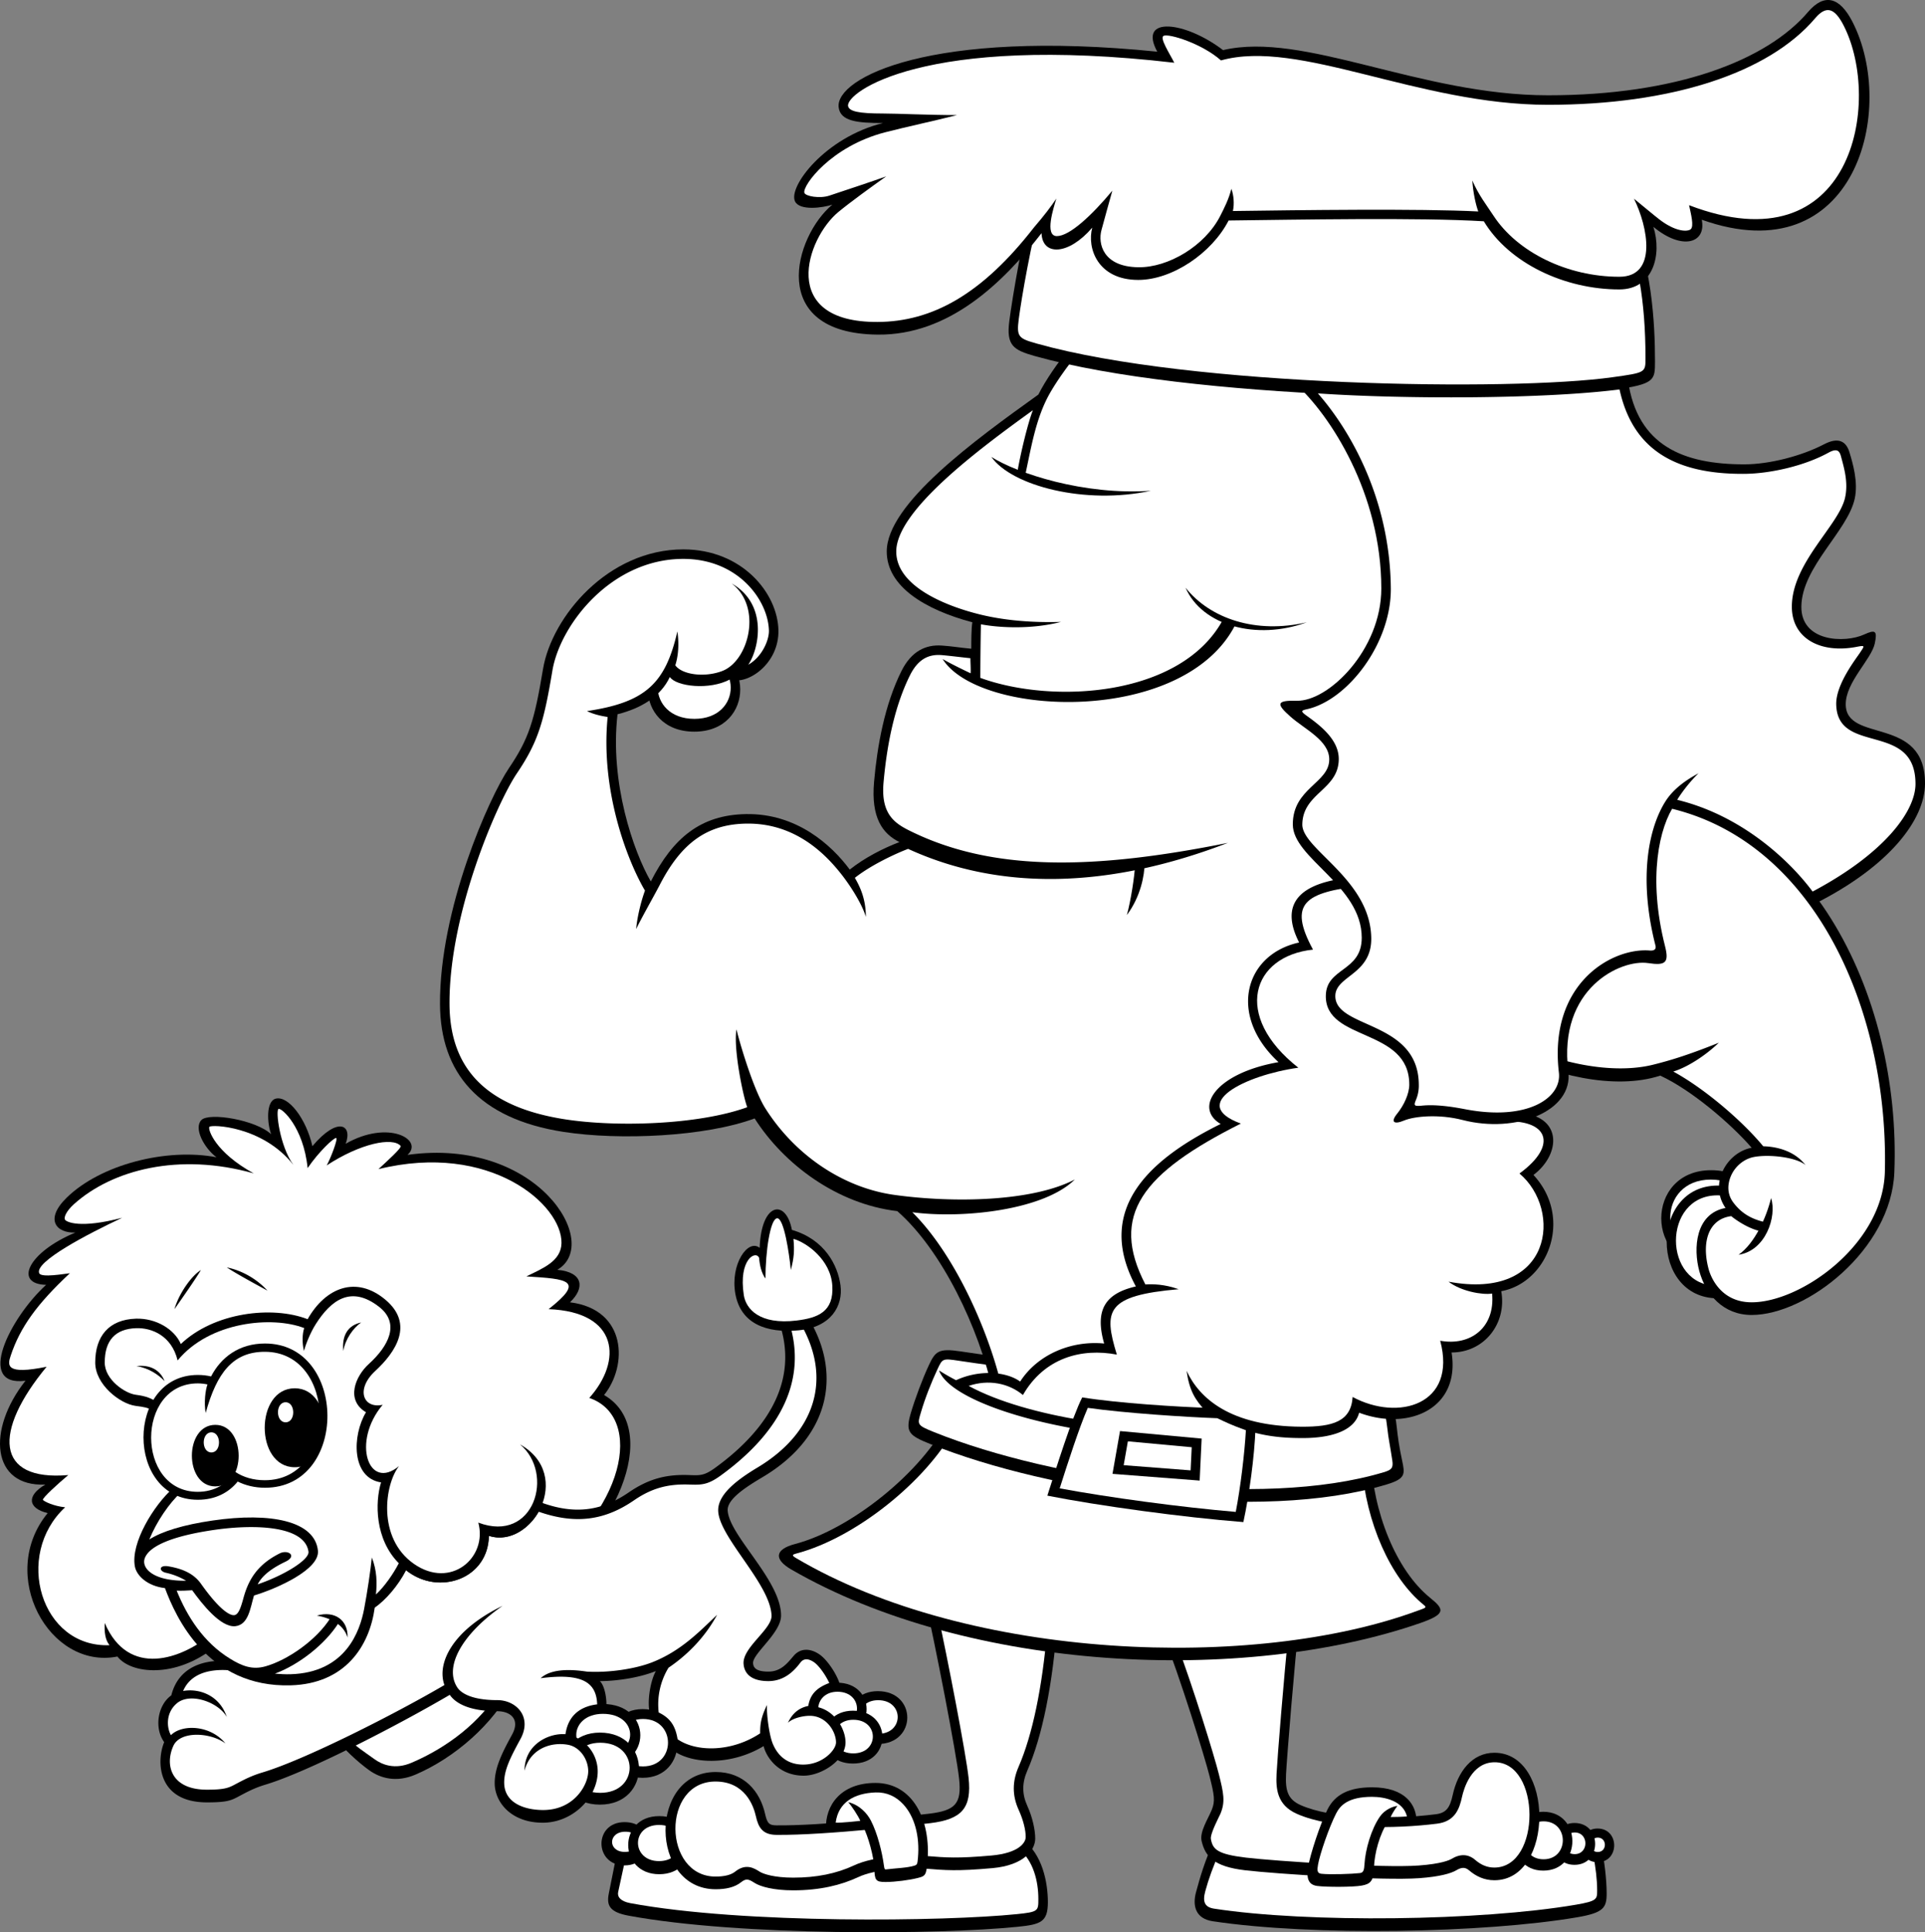 <svg xmlns="http://www.w3.org/2000/svg" width="286.998" height="288.068"><rect width="100%" height="100%" fill="#808080" stroke="none"/><path d="M181.162 274.022c-1.653 3.66-2.247 5.907-2.836 8.032-.59 2.129-.04 3.992 2.48 4.375 14.89 2.242 40.531 1.77 54.356-.594 3.906-.668 4.375-1.418 4.375-3.543s-.356-5.082-.829-7.09c-16.543.121-39.703-.117-57.546-1.18"/><path fill="#fff" d="M179.697 281.948c-.442 1.617-.07 2.39 1.324 2.606 14.027 2.16 39.727 1.836 53.902-.586 3.196-.547 3.196-.825 3.196-2.149 0-1.629-.227-3.37-.563-5.191-9.031.055-34.473.07-55.492-1.133-1.246 2.879-1.86 4.598-2.367 6.453"/><path d="M238.177 272.604c-3.191 0-3.308 5.02 0 5.02 3.309 0 3.309-5.02 0-5.02"/><path fill="#fff" d="M238.208 273.956c-1.363 0-1.414 2.148 0 2.148 1.418 0 1.418-2.148 0-2.148"/><path d="M234.736 271.78c-3.961 0-4.11 6.238 0 6.238s4.11-6.238 0-6.238"/><path fill="#fff" d="M234.77 273.194c-2.054 0-2.128 3.23 0 3.23 2.13 0 2.13-3.23 0-3.23"/><path d="M230.083 270.108c-5.57 0-5.777 8.774 0 8.774 5.786 0 5.786-8.774 0-8.774"/><path fill="#fff" d="M230.126 271.534c-3.699 0-3.836 5.656 0 5.656 3.832 0 3.832-5.656 0-5.656"/><path d="M92.185 275.202c-.473 2.363-1.062 5.316-1.418 7.09-.355 1.773.106 2.781 2.953 3.308 16.543 3.07 46.438 2.836 58.02 1.653 3.418-.348 4.488-.707 4.488-3.66 0-2.953-.824-7.207-3.781-9.336-8.625.71-46.317 1.773-60.262.945"/><path fill="#fff" d="M152.001 275.714c-9.195.68-43.878 1.676-58.668.969l-1.175 5.414c-.133.675.332 1.359 1.824 1.636 16.902 3.14 46.926 2.727 57.613 1.637 3.215-.328 3.215-.473 3.215-2.25 0-2.687-.746-5.61-2.809-7.406"/><path d="M93.119 271.651c-4.637 0-4.551 6.453 0 6.453 4.55 0 4.8-6.453 0-6.453"/><path fill="#fff" d="M93.236 273.08c-2.613 0-2.645 3.013-.078 3.013 2.566 0 2.785-3.012.078-3.012"/><path d="M98.287 270.753c-6.223 0-6.114 8.664 0 8.664 6.113 0 6.445-8.664 0-8.664"/><path fill="#fff" d="M98.248 272.073c-4.211 0-4.137 5.39 0 5.39 4.136 0 4.359-5.39 0-5.39"/><path d="M255.103 174.46c-9.902 0-9.902 14.336 0 14.336s10.3-14.336 0-14.336"/><path fill="#fff" d="M255.056 175.858c-8.043 0-8.043 11.25 0 11.25s8.371-11.25 0-11.25"/><path d="M256.103 176.749c-10.156 0-10.156 16.809 0 16.809s10.566-16.81 0-16.81"/><path fill="#fff" d="M256.056 178.206c-8.25 0-8.25 13.504 0 13.504s8.586-13.504 0-13.504"/><path d="M110.482 280.616c-.965.774-2.313 1.043-3.781 1.043-9.88 0-10.059-17.48 0-17.48 4.222 0 6.617 2.875 7.375 6.28.316 1.419.636 1.661 1.664 1.673 6.539.078 18.828-1.262 22.765-1.735 3.938-.472 4.883-1.496 4.489-5.199-.391-3.7-3.543-20.004-5.196-27.21l19.848 3.777c-.707 9.453-2.242 17.054-4.488 22.214-.801 1.84-.79 3.504 0 5.239.789 1.73 1.183 3.62 1.183 4.882 0 1.735-1.71 3.993-6.383 4.41-5.277.473-7.011.317-9.925.079-2.914-.235-7.563.078-10.082 1.261-2.524 1.18-5.668 1.97-9.692 1.97-2.914 0-4.883-.552-5.75-1.102-.867-.551-1.238-.735-2.027-.102"/><path fill="#fff" d="M138.228 276.71c2.785.226 4.543.371 9.605-.082 4.024-.363 5.09-1.883 5.09-2.766 0-.984-.328-2.457-1.058-4.058-.957-2.11-.961-4.203-.008-6.391 2.07-4.758 3.543-11.824 4.277-20.492l-16.484-3.14c1.71 7.855 4.386 21.816 4.754 25.269.48 4.48-.97 6.183-5.73 6.758-.626.074-15.384 1.832-22.95 1.742-2.016-.024-2.656-1.082-3.031-2.782-.348-1.554-1.621-5.152-5.993-5.171-8.109-.036-7.894 14.191 0 14.171 1.313-.004 2.29-.246 2.899-.734 1.617-1.293 2.851-.508 3.672.012.511.328 2.144.883 4.988.883 3.48 0 6.453-.602 9.09-1.836 3.02-1.414 8.191-1.598 10.879-1.383"/><path d="M123.146 272.604c-.121-3.367 2.125-6.796 7.383-6.796 5.554 0 8.293 5.511 7.742 11.757-.18 2.008-.297 2.13-1.48 2.422-1.18.297-3.31.59-4.786.59-1.476 0-1.593-.293-1.652-2.008-.063-1.71-.887-4.785-1.773-6.496-.946.117-3.606.414-5.434.531"/><path fill="#fff" d="M129.841 271.42c-.543-1.046-1.656-2.323-3.39-2.753.476.512 1.5 2.047 1.812 2.793-.945.082-2.566.305-3.672.265.403-3.039 2.762-4.378 5.938-4.5 1.668-.058 3.066.602 4.152 1.786 1.668 1.82 2.461 4.703 2.176 7.957-.082.949-.117 1.039-.527 1.172-1.036.332-2.72.375-4.098.546-.317.04-.367.07-.461-.636-.258-1.93-.953-4.739-1.93-6.63"/><path d="M219.01 278.83c1.03.884 2.253 1.485 3.788 1.485 8.938 0 8.938-19.007 0-19.007-3.32 0-5.453 2.808-6.21 6.28-.415 1.891-.954 2.692-2.516 2.887-7.09.887-15.598.653-20.149-1.355-1.933-.855-2.304-2.187-2.187-4.61.12-2.421 1.281-16.796 1.992-22.94-4.887.316-15.914 1.179-20.484 1.652 2.757 7.011 6.382 18.75 7.09 21.582.71 2.836.867 3.703.316 5.043-.55 1.34-1.832 3.25-1.496 4.648.55 2.285 1.812 3.781 6.46 4.332 4.645.55 20.637 1.574 25.993 1.18 3.012-.219 4.726-.707 5.516-1.18.789-.473 1.335-.469 1.886.004"/><path fill="#fff" d="M222.798 262.725c-3.43.032-4.562 3.958-4.828 5.168-.383 1.754-1.02 3.653-3.722 3.989-6.317.793-15.583.879-20.895-1.465-3-1.328-3.137-3.781-3.031-5.977.11-2.215 1.101-14.57 1.812-21.343-4.601.32-12.23.918-16.898 1.355 2.691 7.188 5.82 17.39 6.472 20.008.727 2.894.989 4.137.254 5.926-.156.375-1.562 2.988-1.43 3.777.262 1.559.993 2.277 5.247 2.781 4.375.52 20.398 1.57 25.726 1.176 3.438-.25 4.61-.816 4.887-.98 1.316-.793 2.508-.747 3.54.14.91.781 1.823 1.145 2.866 1.145 7.02-.02 6.934-15.758 0-15.7"/><path d="M211.177 271.6c.059-2.542-1.715-5.14-6.617-5.14-3.426 0-5.496 1.062-6.617 3.25-1.125 2.183-2.602 6.793-2.895 8.504-.297 1.715-.062 2.777 1.356 2.957 1.418.176 5.32.176 6.617-.059 1.3-.238 1.773-.652 1.832-2.719.059-2.066.828-4.964 2.07-6.793 1.418 0 3.012.06 4.254 0"/><path fill="#fff" d="M205.748 270.804c-1.333 1.894-2.192 4.996-2.313 7.074-.047.887-.152 1.305-.668 1.367-1.164.137-4.469.254-5.773.105-.633-.074-.637-.523-.489-1.367.266-1.543 1.641-5.566 2.7-7.625.59-1.156 1.734-2.48 5.355-2.48 1.961 0 4.648.64 5.2 2.918-.595.062-1.481.093-2.427.093.18-.414.594-1.12 1.008-1.652-.652.059-1.863.531-2.593 1.567"/><path d="M141.458 211.518c-3.937 7.957-14.652 16.5-22.921 18.668-3.04.797-3.172 2.286-.594 3.782 26.512 15.36 67.512 17.132 93.824 7.996 3.953-1.375 3.5-2.09 1.418-3.781-5.043-4.098-8.508-12.762-8.824-21.11-13.707-.629-50.613-4.45-62.903-5.555"/><path fill="#fff" d="M142.326 213.003c-4.371 7.95-14.793 16.238-23.43 18.555-.707.19-.98.273-.242.71 25.918 15.332 68.39 16.817 92.648 7.883 1.153-.426 1.5-.457.988-.867-5.015-4.039-8.64-12.324-9.269-20.86-10.676-.577-44.895-3.89-60.695-5.421"/><path d="M143.232 201.475c-3.305-.503-3.781 0-4.727 2.008-.945 2.012-2.101 5.09-2.718 7.211-.829 2.832-.286 3.305 2.953 4.606 17.96 7.207 49.039 11.699 67.945 6.027 2.902-.871 2.785-1.55 2.363-3.547-.472-2.242-.605-3.199-.828-5.199-.351-3.188-1.07-4.07-3.66-4.25-13.355-.95-49.75-5.082-61.328-6.856"/><path fill="#fff" d="M207.583 217.757c-.351-2.367-.554-3.059-.77-5.016-.32-2.855-.75-2.883-2.355-2.996-13.617-.965-49.816-5.09-61.441-6.867-2.48-.38-2.496-.352-3.23 1.21-.895 1.903-1.872 4.364-2.48 6.45-.536 1.828-.692 1.91 1.964 2.973 17.887 7.18 48.594 11.507 67.008 5.984 1.16-.348 1.469-.61 1.304-1.738"/><path d="M103.505 96.44c-9.218 0-9.218 12.64 0 12.64 9.22.001 9.063-12.64 0-12.64"/><path fill="#fff" d="M103.525 97.808c-7.285 0-7.285 9.363 0 9.363s7.164-9.363 0-9.363"/><path d="M108.845 101.284c2.48.945 7.317-2.246 7.211-7.324-.121-5.555-5.437-12.055-14.183-12.055-11.223 0-19.614 10.043-20.915 17.844-1.296 7.797-2.125 10.394-5.078 14.766-2.957 4.375-10.363 21.015-10.28 35.21.058 10.153 5.714 17.055 18.433 19.024 8.39 1.297 21.152.707 28.476-2.008 4.371 6.852 12.29 12.758 21.27 13.82 6.617 5.79 12.172 17.372 14.297 27.059 12.644 2.953 23.398 4.371 35.687 4.605 6.813-19.73 26.426-46.667 40.137-55.804 7.402 3.937 16.855 6.144 23.629 3.937 4.61 2.13 10.441 7.09 13.629 10.754-3.782.707-6.38 5.434-3.899 8.977-4.488.828-4.844 6.027-3.898 9.453.945 3.426 3.543 6.5 7.797 6.5 8.156 0 20.804-9.7 21.27-21.266 1.062-26.468-13.114-55.535-39.348-56.48-4.098-28.117-18.08-57.422-32.73-71.126-9.692-.711-31.196-2.13-43.958-2.13-4.254 3.075-9.453 9.532-11.582 13.786-9.453 6.773-22.605 16.305-22.605 23.395 0 5.199 5.671 8.664 12.761 10.554-.16.946-.16 2.992-.16 3.938-1.73-.156-2.832-.367-4.41-.473-2.363-.156-4.504.82-5.988 3.781-2.52 5.043-3.621 11.188-4.094 16.543-.473 5.356 1.258 7.72 3.781 8.977-2.484.95-5.16 2.324-7.406 4.098-2.719-3.665-7.918-8.403-15.48-8.27-6.735.117-10.872 3.543-14.18 10.043-2.598-4.492-6.145-14.77-4.961-24.93 3.543-.886 6.441-2.66 7.797-5.554.945 1.418 5.91 2.007 8.98.355"/><path fill="#fff" d="M96.158 132.772c-2.66-4.515-6.657-14.949-5.563-25.882-1.18-.176-2.25-.465-3.078-.88 8.746-1.3 11.7-4.136 13.473-11.874.293 2.007.105 3.75-.309 5.047.98 1.402 4.367 1.87 7.024.843 3.957-1.539 5.984-9.554 1.378-13.039 5.493 3.133 4.07 9.805 2.477 12.11 2.02-1.137 3.121-3.633 3.078-5.11-.133-4.523-4.586-10.664-12.765-10.664-10.778 0-18.38 9.852-19.516 16.656-1.281 7.692-2.133 10.637-5.305 15.332-2.887 4.274-10.113 20.786-10.035 34.407.059 9.937 5.856 15.394 17.23 17.156 7.583 1.176 19.797.848 27.157-1.805-.653-1.773-2.082-8.765-1.606-11.601.688 2.777 2.637 9.129 4.309 11.773 4.39 6.938 11.547 11.828 19.234 12.899 8.922 1.238 20.606.988 26.907-2.301-4.688 4.644-16.926 5.87-24.23 4.886 6.335 6.278 11.304 17.61 13.241 25.711 11.98 2.75 22.121 4.067 33.512 4.348 7.082-19.555 26.77-47.336 41.066-56.445 7.989 4.347 16.66 5.851 22.563 4.406 2.996-.738 5.777-1.656 9.855-3.29-1.773 1.716-4.48 3.587-6.785 4.294 4.547 2.473 10.16 7.219 13.41 11.14 2.184.06 4.72.754 6.313 2.82-1.297-1.179-5.469-1.675-7.774-1.206-1.449.3-2.78 1.406-3.386 2.887-.32.785-.746 2.375.39 3.886 1.594 2.13 3.504 2.645 4.98 3l-.769 1.301c-1.71-.297-3.582-1.5-4.527-2.27-3.36.43-4.453 3.813-3.379 7.86.34 1.281 1.86 4.984 6.43 4.984 7.351 0 19.574-8.633 19.855-19.433.672-26.168-12.582-54.344-39.133-55.137-3.355-27.113-18.586-58.504-32.14-71.035-5.805-.418-29.13-2.047-42.88-2.082-3.769 2.863-8.187 8.422-10.296 12.094-2.09 3.636-2.777 7.91-3.723 12.32l-1.18-.39c.473-2.837 1.63-7.598 2.337-9.333-8.297 5.973-20.375 15.016-20.375 21.067 0 5.472 8.187 8.246 11.707 9.183 2.601.711 6.824 1.488 12.851 1.313-4.61 1.183-9.453.828-11.937.355a417.07 417.07 0 0 0-.086 7.988c10.949 3.997 30.008 2.766 36.175-8.683l1.856.73c-7.633 15.098-38.2 13.82-43.652 5.149 1.207.683 2.738 1.441 4.171 2.12.04-.71-.03-1.503-.03-2.25-.79-.073-3.54-.413-4.376-.468-2.062-.14-3.531.813-4.625 3-2.043 4.086-3.375 9.48-3.953 16.031-.398 4.532 1.531 5.977 3.797 7.106 12.39 6.199 27.52 5.887 47.55 1.86-17.663 6.796-33.859 7.237-47.683.898-1.863.707-5.5 2.39-7.937 4.316.687 1.203 1.64 3.023 1.64 5.82-.511-1.734-2.047-4.28-3.539-6.207-2.383-3.066-6.93-7.824-14.316-7.695-5.817.102-9.688 2.871-12.942 9.266-1.062 2.011-2.683 4.851-3.449 6.449.117-1.54.664-3.957 1.313-5.73"/><path d="M176.751 87.616c2.442 5.633 10.555 7.918 18.079 5.16-7.602 1.774-14.415-.55-18.079-5.16m87.301 90.996c.887 2.778-.824 7.86-4.844 8.45 2.422-1.715 4.137-5.555 4.844-8.45m-96.047-42.199c.598-2.145 1.145-5.824 1.211-7.29l1.43-.429c0 1.774-.594 5-2.64 7.719m-20.204-68.289c3.07 4.332 14.02 7.168 23.79 5.039-10.005.71-19.93-2.598-23.79-5.04m6.458-39.303c-1.731 5.984-3.31 15.437-3.782 19.058-.473 3.625.617 4.308 3.781 5.2 23.004 6.46 70.586 7.245 86.34 5.042 6.133-.86 6.145-1.418 6.145-4.254 0-5.672-.473-14.808-3.938-22.055-21.902-4.253-68.695-4.726-88.547-2.992"/><path fill="#fff" d="M241.818 33.07c-21.563-4.012-66.387-4.532-86.457-2.923-1.633 6.016-3.055 14.227-3.477 17.442-.347 2.672-.008 2.875 2.758 3.652 22.945 6.442 70.637 7.117 85.758 5 4.926-.687 4.926-.687 4.926-2.848 0-8.601-1.184-15.117-3.508-20.324"/><path d="M202.904 130.702c-9.688.594-12.051 4.254-9.215 9.809-8.156 1.773-10.637 10.867-3.074 17.84-9.453 1.652-12.645 6.851-8.625 9.214-10.043 4.965-19.024 12.407-12.645 24.223-4.61 1.062-6.144 3.543-4.726 8.508-4.961-.473-9.926 1.652-12.524 5.672-2.129-1.54-6.164-1.774-9.555-.2a30.868 30.868 0 0 1-2.539-1.457c2.008 5.575 22.844 10.872 39.704 10.004l1.261-3.172c5 2.622 8.586 3.25 13.235 3.25 4.648 0 7.797-1.261 8.43-3.78 7.324 2.757 15.124-.552 13.784-8.981 4.883 0 8.27-4.332 7.403-9.137 6.933-1.258 10.793-10.867 4.805-17.328 4.175-3.149 4.414-9.059-2.598-9.293 5.12-12.129-2.797-34.227-23.121-35.172"/><path fill="#fff" d="M202.962 132.061c-8.328 1.004-10.988 2.54-7.207 9.512-9.097.945-12.054 9.863-2.187 17.606-7.973 1.12-16.485 5.433-8.567 8.328-14.71 7.386-19.613 13.648-14.238 23.984 1.125-.058 2.777-.058 4.965.711-10.871.945-11.227 3.188-9.219 9.746-5.258-1.004-10.812.473-14 6.027-2.129-1.773-5.14-2.363-8.097-1.359 8.921 4.844 25.054 6.793 34.328 6.262l.976-2.54c-1.539-1.655-2.394-3.015-2.808-5.968 1.89 4.078 6.5 8.27 17.132 8.332 4.668.023 7.387-.77 7.622-4.434 6.796 3.665 15.601 1.184 13.058-8.386 4.488.828 8.215-1.95 7.738-7.032-1.476.239-4.668-.355-6.496-1.77 15.536 2.892 17.016-10.694 10.575-16.128 5.91-4.312 4.195-8.21-2.657-7.738 6.852-14.239-3.035-34.285-20.918-35.153"/><path d="M161.35 208.33c-1.497 2.915-3.938 10.712-5.2 14.65 7.562 1.495 20.168 3.23 29.226 3.937.868-4.016 1.657-9.766 1.813-14.098-3.152-1.023-4.57-1.812-6.695-2.914-4.887-.156-13.786-.71-19.145-1.574"/><path fill="#fff" d="M181.486 211.433c-4.531-.157-13.895-.766-19.305-1.543-1.266 2.878-3.02 8.32-4.191 12 7.457 1.386 18.175 2.824 26.25 3.511.71-3.648 1.312-8.695 1.511-12.172-2.218-.8-2.972-1.187-4.265-1.796"/><path d="m166.982 213.35-1.121 6.38 12.996 1.003.297-6.261-12.172-1.122"/><path fill="#fff" d="m168.154 214.882-.625 3.554 9.98.774.164-3.45-9.52-.878"/><path d="M193.255 57.331c5.043 4.57 12.684 16.227 12.684 30.406 0 9.137-7.879 16.856-12.606 16.735-3.082-.075-3.074.476-.945 2.363 2.125 1.89 5.79 3.547 5.79 6.383 0 3.543-5.434 4.254-5.434 9.687 0 5.082 10.277 9.098 10.277 16.895 0 5.12-5.313 4.41-5.356 8.664-.074 6.855 12.446 4.726 12.446 13.234 0 1.34-.785 3.07-1.809 4.332-1.027 1.262-.476 1.653 1.024 1.024 1.496-.63 5.152-1.004 8.742-.078 7.957 2.05 16.512-1.31 15.754-7.247-1.574-12.367 7.82-16.765 11.898-16.148 2.598.395 3.149-.047 2.52-2.52-2.598-10.238-.867-17.8 1.496-21.187 9.219 2.363 17.015 8.898 20.797 14.887 11.265-5.672 16.425-12.606 16.465-17.883.078-10.317-11.817-5.985-11.817-11.89 0-3.31 3.84-6.7 4.332-9.06.395-1.89.094-2.105-1.574-1.34-2.914 1.34-9.445 1.102-9.375-4.175.078-5.91 6.894-11.219 7.957-16.066.55-2.524-.316-5.36-.79-6.934-.472-1.574-1.597-2.324-3.78-1.18-3.309 1.73-8.114 2.993-11.895 2.993-9.058 0-15.914-2.758-17.332-12.446-11.266 1.574-37.734 1.813-49.469.551"/><path fill="#fff" d="M276.798 96.436c1.23-.234 1.23-.199.602.727-.488.812-3.688 4.738-3.637 7.824.129 7.68 11.813 2.469 11.817 11.883 0 4.094-4.672 10.395-15.34 16.047-3.192-4.309-10.262-11.254-20.188-13.676.828-1.36 2.184-3.012 3.188-3.957-1.77.945-3.72 2.27-4.93 4.176-2.371 3.723-4.14 11.094-1.504 21.476.106.414.035.844-.875.77-5.598-.438-15.082 4.906-13.516 18.203.45 3.805-4.71 7.25-13.992 5.457-2.246-.433-4.523-.723-6.425-.531-1.184.117-1.23-.012-.907-.824a5.48 5.48 0 0 0 .438-2.313c-.059-9.598-12.477-8.297-12.446-13.219.02-3.035 5.465-3.156 5.356-8.68-.168-8.738-10.336-13.202-10.277-16.894.07-4.695 5.375-5.129 5.433-9.687.04-2.825-2.555-4.918-4.672-6.43-1.086-.777-.968-.852.004-1.074 6.032-1.39 12.492-9.797 12.43-17.977-.11-13.285-6.027-23.574-10.875-29.086 12.75.871 33.64.86 44.973-.59 1.91 8.704 7.96 12.66 18.601 12.582 3.906-.03 8.992-1.195 12.551-3.156 1.129-.617 1.602-.414 1.848.492.449 1.684 1.16 3.954.609 6.286-.973 4.105-7.871 9.644-7.918 16.128-.035 4.782 4.258 7.079 9.652 6.043"/><path d="M182.345 7.472c-5.555-4.254-12.762-5.2-9.808.234-33.797-3.426-47.985 3.926-47.504 8.27.238 2.128 2.836 2.367 6.617 2.367-8.625 2.125-14.203 9.52-13.113 11.695.707 1.418 4.136.945 5.554.473-5.676 4.726-9.808 19.191 6.735 19.375 10.632.12 18.668-7.68 24.457-15.121.12 3.425 4.02 3.308 7.562-.829-.824 3.07.828 7.797 6.856 7.797 5.082 0 10.988-4.015 13.472-8.86 10.043-.116 28.477-.472 38.047.118 3.781 6.262 12.05 10.16 20.207 10.16 5.078 0 6.38-5.195 5.078-9.332 4.254 3.543 7.918 2.48 7.211-1.062 22.922 8.152 29.184-16.496 22.45-29.54-1.891-3.663-4.172-4.284-6.618-1.417-6.144 7.207-19.613 12.406-38.758 12.406-19.14 0-36.394-9.57-48.445-6.734"/><path fill="#fff" d="M251.826 30.593c24.488 9.39 28.777-15.465 23.078-26.723-1.383-2.742-2.645-3.07-4.278-1.152-6.972 8.215-21.511 12.906-39.836 12.906-19.421 0-37.125-9.879-48.753-6.617-2.836-2.52-7.793-4.043-8.555-3.664-.629.316.879 2.593 1.59 4.011-37.293-4.32-49.059 4.473-48.63 6.47.169.776 1.552 1.1 5.208 1.1 2.129 0 6.855.235 11.031.235-3.39.867-7.52 1.742-10.691 2.559-8.114 2.093-12.348 7.945-12.07 9.011.14.543 2.316.907 3.722.438 2.39-.797 6.512-2.16 8.48-2.871-2.124 1.496-5.386 3.87-7.124 5.304-4.77 3.934-9.02 16.473 5.843 16.399 8.106-.043 15.52-4.07 23.324-14.106 1.497-1.734 2.536-3.105 3.325-4.289-.395 1.34-1.813 5.594.078 5.594 1.89 0 5.199-3.074 8.273-6.773-.472 1.652-1.152 4.148-1.625 5.879-.543 1.996.2 5.46 5.485 5.539 4.445.07 9.921-3.157 12.207-7.618.566-1.101 1.324-2.601 1.675-4.078.356.946.465 2.246.23 3.313 9.782-.133 27.81-.383 36.583.066-.356-.945-.774-2.789-.89-4.617.945 2.184 2.152 3.707 3.156 5.242 3.558 5.442 10.996 9.11 18.765 9.11 5.73 0 4.254-7.442 2.184-11.637 1.535 1.242 2.894 2.406 3.804 3.105 2.274 1.746 4.043 1.871 4.622 1.47.59-.415.027-2.423-.211-3.606"/><path d="M76.47 251.335c-2.953 5.793-8.746 10.754-14.535 13.234-2.793 1.196-5.2.59-6.969-.707-1.773-1.3-3.547-2.957-5.676-5.437 4.848-3.188 14.063-8.508 17.61-11.461l9.57 4.37"/><path fill="#fff" d="M67.103 248.616c-2.578 1.988-14.3 9.242-15.656 10.106 1.511 1.652 2.918 2.468 4.355 3.523 1.153.844 3.059 1.629 5.574.547 5.368-2.297 10.266-6.07 13.11-10.805l-7.383-3.37"/><path d="M130.865 252.124c-5.637 0-5.871 7.879 0 7.879 5.87 0 5.87-7.88 0-7.88"/><path fill="#fff" d="M130.92 253.472c-3.739 0-3.895 5.015 0 5.015 3.89 0 3.89-5.015 0-5.015"/><path d="M124.798 250.862c-5.636 0-5.87 7.88 0 7.88 5.875 0 5.875-7.88 0-7.88"/><path fill="#fff" d="M124.853 252.214c-3.738 0-3.89 5.011 0 5.011s3.89-5.011 0-5.011"/><path d="M95.806 254.8c-6.652 0-6.93 10.246 0 10.246 6.926 0 6.926-10.246 0-10.246"/><path fill="#fff" d="M95.86 256.272c-4.773 0-4.972 7.07 0 7.07 4.977 0 4.977-7.07 0-7.07"/><path d="M127.162 255.038c-5.637 0-5.872 7.879 0 7.879 5.87 0 5.87-7.879 0-7.879"/><path fill="#fff" d="M127.216 256.39c-3.734 0-3.89 5.011 0 5.011s3.89-5.011 0-5.011"/><path d="M89.845 254.034c-7.191 0-7.488 9.332 0 9.332 7.492 0 7.492-9.332 0-9.332"/><path fill="#fff" d="M89.892 255.507c-5.191 0-5.41 6.183 0 6.183s5.41-6.183 0-6.183"/><path d="M89.439 258.304c-7.465 0-7.774 10.738 0 10.738 7.77 0 7.77-10.738 0-10.738"/><path fill="#fff" d="M89.494 259.815c-5.61 0-5.844 7.47 0 7.47 5.84 0 5.84-7.47 0-7.47"/><path d="M40.431 169.1c-2.246-2.125-9.219-3.304-10.398-2.125-1.184 1.184.351 4.137 2.242 5.555-7.442-1.418-17.25 1.063-22.332 6.024-3.348 3.273-1.535 5.316 1.3 5.199-7.09 2.953-9.218 7.68-4.37 7.797-5.438 4.965-10.52 15.242-3.075 14.297-5.789 7.328-5.082 15.832 2.957 15.48-2.84 1.652-2.601 3.543.352 4.254-7.563 9.215.238 23.39 10.398 21.383 2.008 2.597 8.63 3.308 14.535-1.418 15.008-.117 35.567-5.2 48.094-9.57 11.106-5.907 18.903-22.801 9.926-28 3.543-4.376 3.426-12.762-5.082-13.825 2.246-2.125 2.008-4.488-1.89-4.843 6.734-3.899-2.954-19.852-22.333-17.133 2.48-2.246-2.84-5.317-9.218-1.657 1.062-2.835-1.18-4.132-4.961.356-.946-4.133-3.582-7.516-5.438-7.09-1.535.356-1.297 3.781-.707 5.316"/><path fill="#fff" d="M45.865 174.143c-.63-6.144-3.86-8.98-4.332-8.82-.473.156.156 5.512 2.207 8.348-4.57-5.828-12.29-6.063-12.528-5.672-.234.394.868 3.781 6.618 6.934-11.184-3.153-21.098-.52-26.782 4.566-1.21 1.086-1.578 2.05-1.34 2.363.235.317 2.204 1.34 8.508-.312-5.199 2.441-13.117 6.582-12.367 8.27.313.706 3.781.077 4.566 0-4.882 4.566-7.402 8.03-8.82 12.288-.48 1.434-.789 2.91 5.356 1.653-7.957 9.609-7.72 17.093 3.23 16.148-1.418 1.18-3.941 3.465-3.781 3.7.156.238 1.652.945 3.308 1.105-7.683 7.129-3.625 20.953 6.618 20.558-.633-.789-.79-1.89-.711-3.308 3.547 8.27 11.5 5.355 15.914 1.652 13.707-.156 31.43-3.465 47.972-8.898 13.707-9.059 16.622-23.473 8.352-26.309 4.96-5.516 4.41-12.84-6.066-13.234 5.515-4.332 2.836-4.492-3.309-4.883 2.445-1.203 5.18-2.262 5.234-4.961.11-5.742-10.664-15.125-27.289-11.031 1.18-1.102 3.54-3.2 3.305-3.465-1.18-1.34-5.984-.395-11.027 2.914.55-.945 1.734-4.016 1.418-4.094-.317-.078-2.598 2.047-4.254 4.488"/><path d="M29.95 189.347c-1.417.867-3.304 3.543-3.937 5.828 1.102-1.575 3.152-4.492 3.938-5.828m3.863-.395c2.363.473 4.566 1.813 6.066 3.465-1.734-.945-4.648-2.52-6.066-3.465m46.672 34.973c5.32 2.008 9.344 1.254 13.234-1.418 3.035-2.082 5.672-2.719 8.98-2.598 1.66.059 2.27.117 3.903-1.066 8.152-5.907 12.996-13.703 9.098-22.918l4.37-.121c5.516 8.273 4.094 18.195-6.382 24.418-2.606 1.546-5.293 3.312-5.2 4.964.22 3.774 7.958 10.395 7.958 15.672 0 2.602-4.254 5.672-4.172 7.09.035.63.39 1.262 2.281 1.262 1.89 0 2.836-1.262 3.781-2.363.946-1.102 2.364-1.18 3.782-.235 1.418.942 2.996 3.621 3.152 4.805-2.68.156-3.86 1.887-4.016 2.992 2.993.234 4.805 3.227 4.805 5.356 0 2.68-3.625 4.96-6.227 4.96-3.937 0-5.671-2.992-5.984-4.41-4.965 2.993-10.871 2.68-13.629.551.63-3.465-1.418-4.883-3.308-5.277-.473-1.73 0-4.883.867-6.457-2.758 1.101-6.223 1.496-8.352 1.496.79.707 1.102 2.992.946 4.015-3.625 0-5.356 2.286-5.356 4.098 2.285.55 4.094 2.758 4.094 5.356 0 3.859-3.7 7.64-8.192 7.64-4.726 0-7.168-3.07-7.168-5.906 0-2.363 1.184-4.648 2.602-7.246 1.23-2.258-.238-3.469-2.207-3.469-4.176 0-6.223-1.18-7.09-2.441-7.797 4.57-21.191 11.5-27.492 13.39-1.649.496-2.758 1.102-3.941 1.735-1.18.629-1.77.906-4.766.906-7.442 0-7.559-6.145-6.379-8.98-1.535-2.13-.945-5.555 1.062-6.973 1.184-4.727 5.79-5.79 10.637-4.844 4.727-3.898 13.469-10.988 20.32-16.187a47.016 47.016 0 0 0 2.497-.395c1.953 2.09 3.886 3.793 7.164 3.793 3.28 0 6.293-3.16 6.058-6.91 3.309 1.09 6.793-1.094 8.27-4.285"/><path fill="#fff" d="M59.181 232.733a56.31 56.31 0 0 1-2.113.34c-6.387 4.856-15.235 11.977-20.5 16.317-2.7-.649-7.664-1.028-9.266 2.707 2.524-.434 5.485.738 6.512 3.886-1.223-2.207-5.457-3.73-7.445-2.047-1.7 1.438-1.508 3.653-.887 4.754 1.617-1.652 5.848-1.562 8.133 1.23-2.207-1.652-6.715-1.913-7.758.34-1.297 2.81-.426 6.555 5 6.555 2.715 0 3.281-.3 4.289-.84 1.152-.609 2.293-1.226 4.008-1.738 6.37-1.91 19.91-8.804 27.105-13.023-1.18-3.285 1.23-8.207 8.676-11.813-6.203 4.313-8.777 9.223-6.71 12.235.378.55 1.71 1.828 5.92 1.828 2.837 0 5.243 2.508 3.45 5.797-1.418 2.609-2.465 4.601-2.426 6.57.059 3.039 3.13 4 5.75 4.016 4.668.027 6.758-3.735 6.778-5.75.015-1.852-1.274-3.664-3.012-3.977-2.602-.473-5.656.629-6.484 3.86 0-3.899 3.586-5.633 6.105-5.438.473-3.266 2.797-4.211 4.727-4.45-.118-3.187-2.086-4.726-8.426-3.898 1.336-1.222 3.742-1.457 6.89-.984 3.145.195 7.176-.379 9.754-1.395 4.293-1.695 7.028-4.574 9.664-7.074-2.007 3.723-4.882 6.297-7.246 7.89a10.493 10.493 0 0 0-1.464 6.673c1.894.91 2.511 2.191 2.82 3.992 2.746 1.902 7.988 1.972 12.308-.883-.019-1.438.16-2.469 1.028-4.242-.117 1.066.281 4.457.87 5.836.349.808 1.446 3.11 4.602 3.066 2.856-.039 4.81-2.191 4.81-3.308-.001-1.497-1.259-3.692-3.501-3.942-1.144-.129-3 .317-3.668 1.027.707-1.574 1.848-2.285 3.031-2.519.274-1.617 1.121-2.672 3.133-3.422-.59-1.266-1.59-2.644-2.305-3.117-.816-.547-1.511-.574-2.003.078-.887 1.172-2.344 2.758-4.774 2.758-3.094 0-3.64-1.63-3.7-2.602-.144-2.433 4.247-5.144 4.173-7.168-.164-4.703-7.793-11.644-7.953-15.59-.098-2.468 2.84-4.668 5.89-6.5 8.422-5.058 11.266-13.113 6.34-21.523l-1.601.043c2.527 8.164-.989 15.977-10.27 22.703-1.898 1.375-2.855 1.402-4.656 1.336-3.215-.117-5.621.543-8.254 2.348-4.367 3-8.715 3.617-14.211 1.699-1.344 2.406-4.3 4.621-7.434 3.586-.222 7.52-9.468 9.207-13.699 3.773"/><path d="M26.958 200.374c-.945-2.207-3.703-3.875-6.695-3.781-4.02.129-6.066 2.601-6.066 6.539 0 3.304 3.703 6.144 5.988 6.457 1.328.183 1.813.238 2.598.71.789.47 3.23 7.087 2.996 11.579-2.836 2.52-6.324 8.148-5.672 11.656.246 1.336 1.808 2.914 4.488 3.23 1.578 4.254 6.309 14.856 18.75 14.493 8.113-.235 11.738-5.828 12.524-11.578 1.578-1.102 3.437-3.172 4.699-5.614 4.789 4.012 12.316 1.203 12.316-5.097 6.461 2.047 12.762-9.059 4.649-13.63 5.199 4.333 2.129 14.81-6.223 11.66 1.418 5.196-4.098 10-9.61 6.142-5.515-3.86-4.335-11.891-2.206-14.57-4.57 3.78-7.09-3.626-2.442-9.137-2.914.628-4.062-2.313-1.105-5.043 3.074-2.836 5.832-7.008 1.5-10.633-4.336-3.625-8.903-1.813-11.582 2.914-5.278-2.047-13.942-1.024-18.907 3.703"/><path fill="#fff" d="M38.415 236.202c4.079-1.398 7.747-3.703 7.575-4.879-.559-3.875-8.012-4.117-14.059-3.238-6.797.988-9.195 2.508-10.008 3.61-.347.472-.535.976-.375 1.542.313 1.14 2.024 2.465 6.2 2.426a10.193 10.193 0 0 0-2.993-1.184c-1.105-.234-1.078-1.207.352-.964 1.851.316 3.683.949 4.844 2.582 3.023 4.265 4.48 4.773 4.992 4.695.61-.094.953-1.09 1.34-2.504.707-2.602 1.953-4.973 5.425-6.703 1.235-.613 2.66.375.848 1.242-1.812.867-3.39 1.918-4.14 3.375"/><path d="M47.283 230.6c-.473-2.718-1.418-6.144-4.078-8.332 1.714 2.247 2.304 6.145 2.777 8.567l1.3-.235"/><path fill="#fff" d="M39.556 248.433c3.281-.918 7.621-3.883 9.734-7.258l1.204.754c-2.004 3.195-5.914 6.254-9.508 7.586.703.062 1.554.113 2.316.09 8.27-.243 10.363-6.462 10.985-9.731.472-2.48.972-5.848 1.148-7.68.77 1.95.79 3.805.613 5.516 1.23-1.13 2.575-3.035 3.41-4.656-3.57-3.582-3.558-9.063-2.648-12.051-4.43-.676-4.336-6.977-2.246-10.457-3.07-1.832-1.578-5.383.422-7.196 2.941-2.668 4.703-6.035 1.55-8.507-4.238-3.32-7.222-.942-9.437 2.527-.875 1.367-1.55 3.16-1.785 4.027-.297-1.261-.238-2.558.039-3.402-4.75-1.844-14.098-.992-18.871 4.824-.902-3.707-3.871-4.883-6.172-4.808-3.117.097-4.695 1.82-4.695 5.12 0 2.551 3.015 4.598 4.625 4.805 1.593.204 2.324.543 3.273 1.145 1.313.836 3.988 7.516 3.524 13.363-1.793 1.594-3.723 4.469-4.774 7.067 1.895-1.215 5.078-2.192 9.461-2.829 8.668-1.261 15.203.079 15.676 4.489.305 2.82-6.14 5.672-9.531 6.695-.551 1.813-.79 4.332-2.758 4.57-2.203.262-5.04-3.386-6.457-5.355-.82.05-1.63.098-2.313.055 1.54 3.816 3.977 7.707 7.957 10.148 1.73 1.066 3.29 1.703 5.258 1.148"/><path d="M47.244 240.858c2.68-.785 4.687.711 4.57 3.27-.55-1.852-2.363-2.875-4.57-3.27m-26.903-37.195c2.067-.238 3.547.59 4.196 2.242-.829-.887-2.305-1.95-4.196-2.242m33.5-6.5c-1.949.414-2.894 1.89-2.66 4.254.297-1.774 1.477-3.426 2.66-4.254"/><path d="M35.439 220.878c-1.336 1.648-3.324 2.715-5.934 2.715-10.816 0-10.816-18.61 0-18.61.692 0 1.36.078 1.965.223 1.473-2.848 4.168-4.91 8.04-4.91 12.32 0 12.495 21.504 0 21.504-1.544 0-2.907-.348-4.071-.922"/><path fill="#fff" d="M35.052 219.417c-1.137 1.762-3.027 2.992-5.566 2.992-9.27 0-9.27-16.168 0-16.168.504 0 1 .063 1.449.156-.309.825-.547 2.72-.27 4.258 1.653-6.008 4.075-9.125 8.817-9.125 10.828 0 10.98 19.149 0 19.149-1.73 0-3.246-.457-4.43-1.262"/><path d="M43.95 206.972c-5.98 0-5.98 11.77 0 11.77 5.985 0 5.9-11.77 0-11.77"/><path fill="#fff" d="M42.583 209.054c-1.52 0-1.52 2.992 0 2.992 1.524 0 1.5-2.992 0-2.992"/><path d="M32.107 212.425c-4.664 0-4.664 9.175 0 9.175s4.601-9.175 0-9.175"/><path fill="#fff" d="M31.517 213.542c-1.523 0-1.523 2.996 0 2.996s1.5-2.996 0-2.996"/><path d="M118.064 183.358c-.867-4.644-4.57-4.175-4.805 2.68-1.734-1.418-4.414 2.441-3.625 6.852.79 4.41 4.57 5.91 9.453 5.437 4.883-.477 6.618-3.703 6.223-6.695-.395-2.996-2.363-6.856-7.246-8.274"/><path fill="#fff" d="M117.904 189.347c-.235-2.442-1.024-7.797-2.047-7.72-1.024.079-1.734 4.962-1.734 8.981-.59-.789-.864-1.972-.946-3.074-.472-1.184-3.113.191-2.281 5.555.32 2.066 2.367 4.453 7.875 3.781 3.23-.395 5.555-1.34 5.32-5.2-.238-3.862-3.824-6.421-5.793-6.972.16 1.813.082 2.836-.394 4.649"/></svg>
